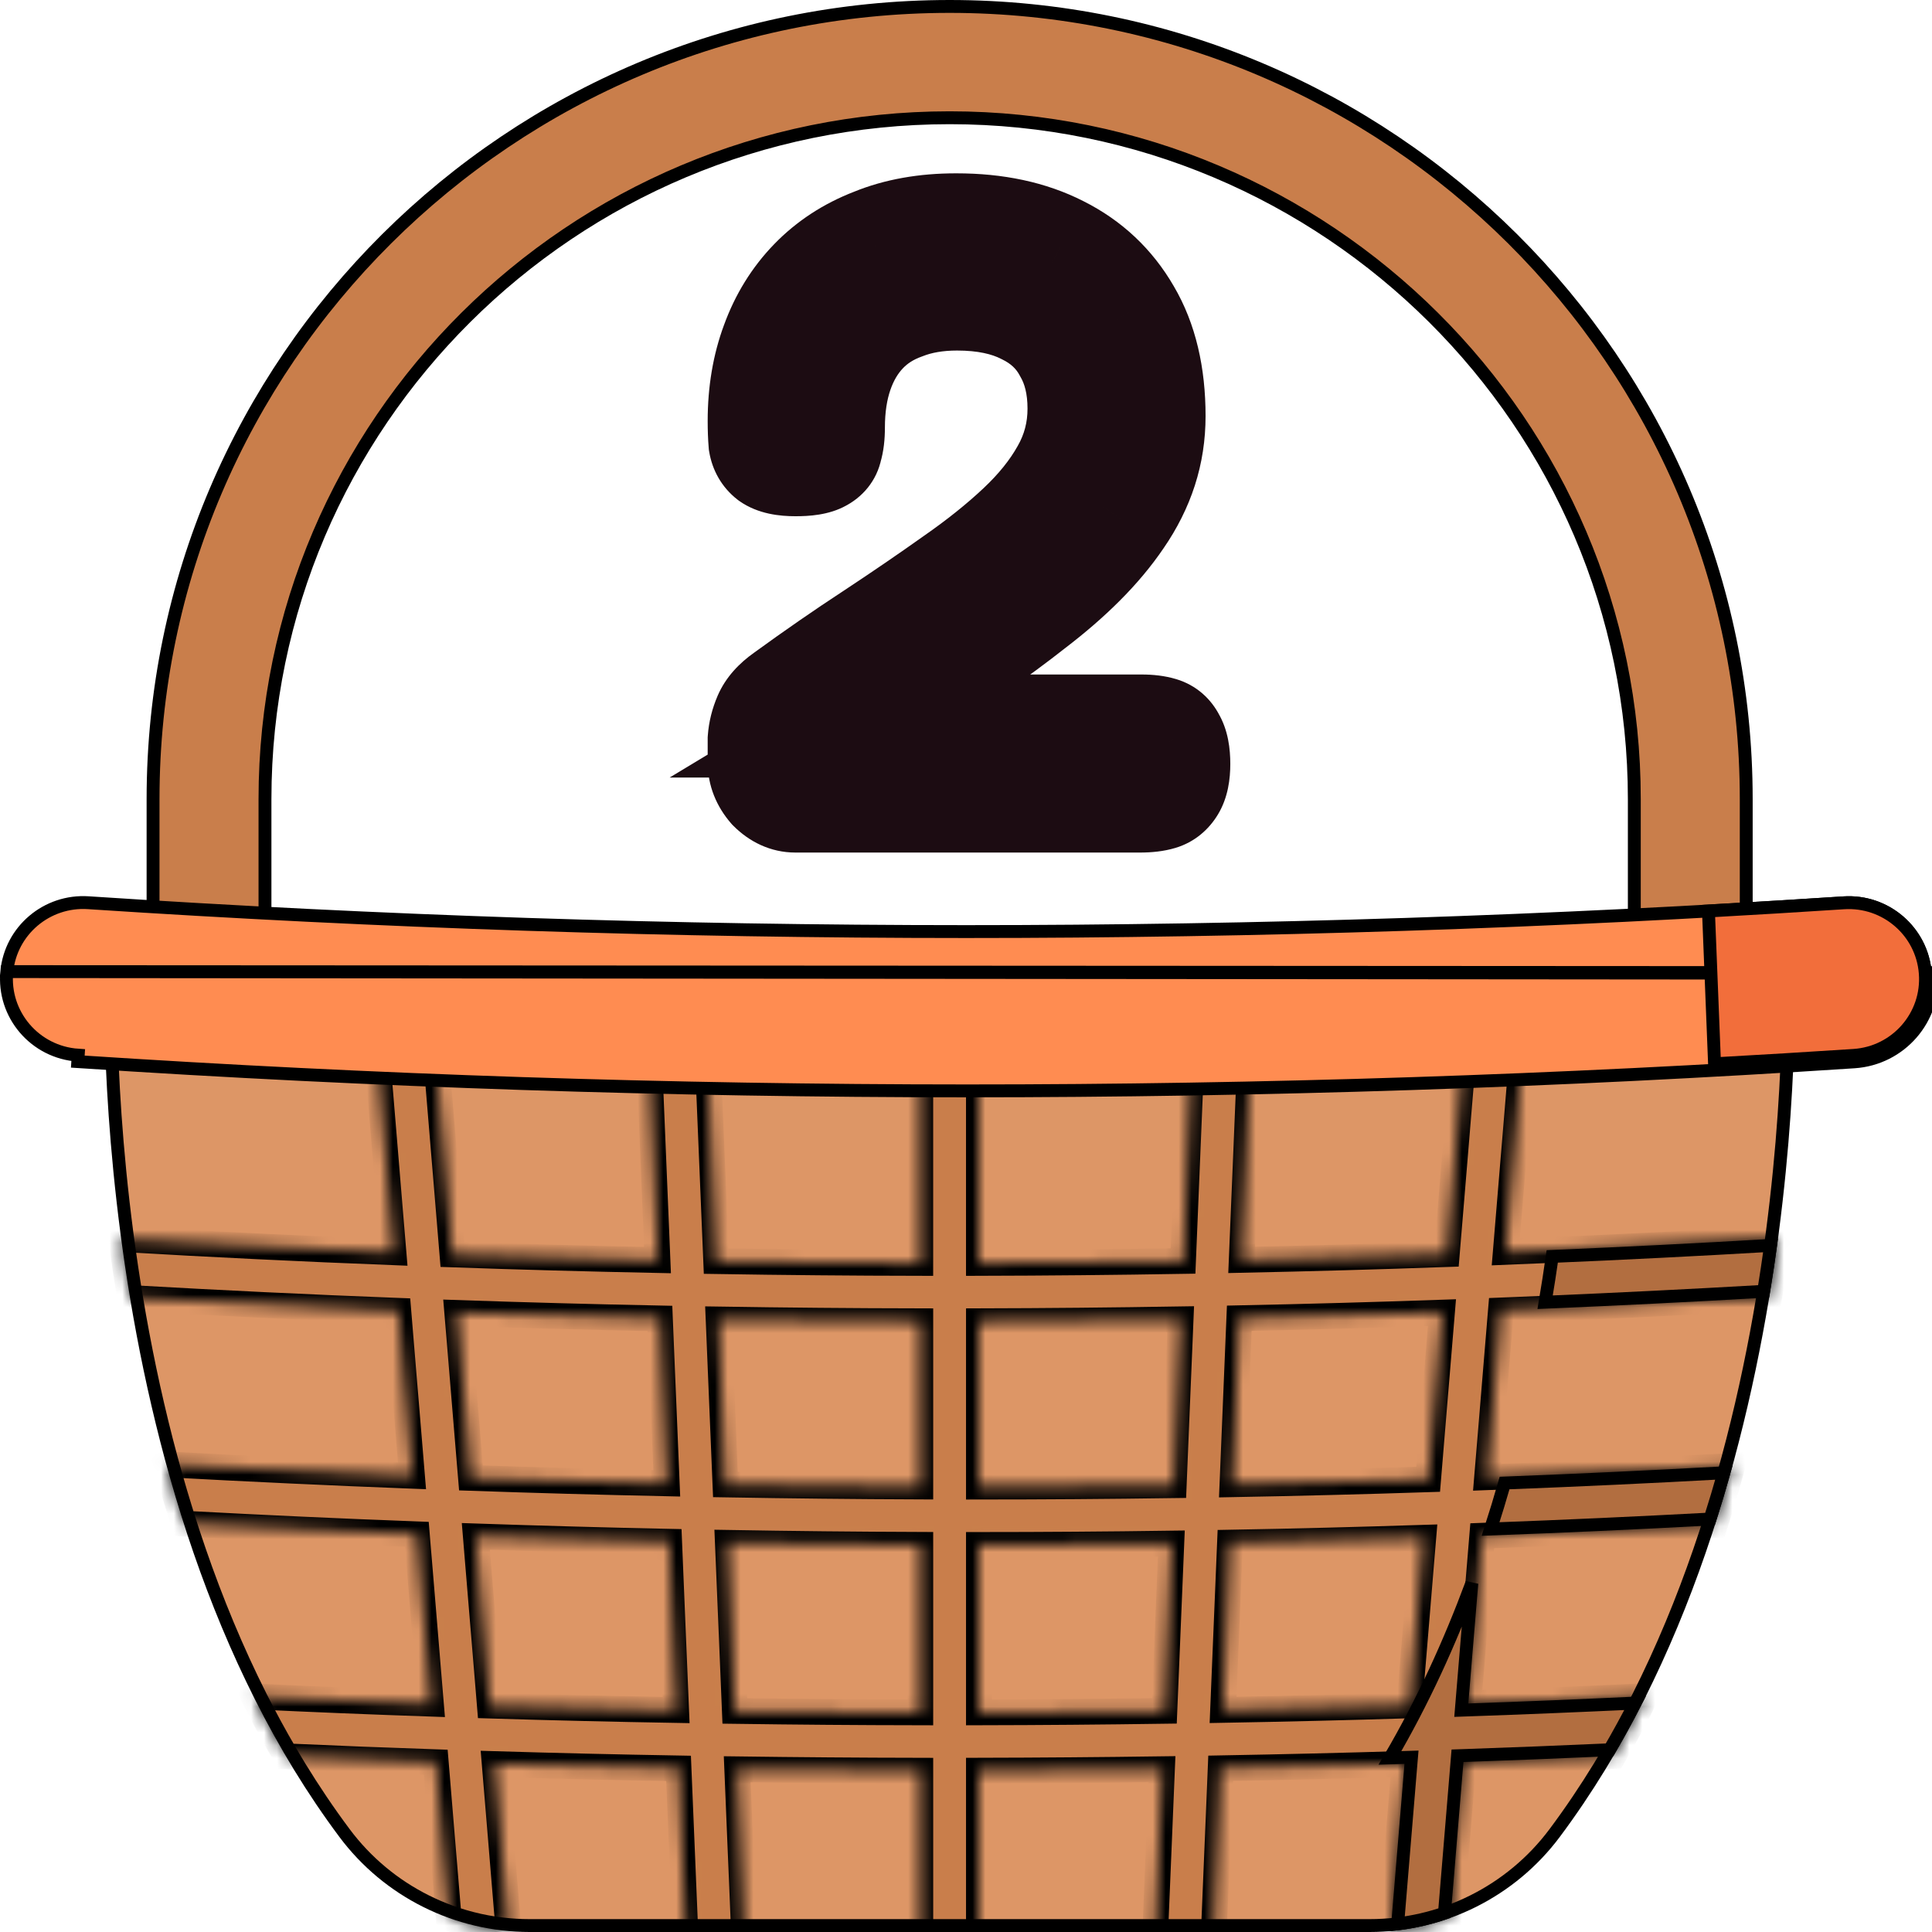 <svg width="150" height="150" viewBox="0 0 150 150" fill="none" xmlns="http://www.w3.org/2000/svg">
<path d="M126.888 72.117V62.041C126.888 32.869 103.04 9.142 73.731 9.142C44.422 9.142 20.573 32.869 20.573 62.041V72.117H11.883V62.041C11.883 28.109 39.626 0.5 73.73 0.5C107.834 0.5 135.577 28.109 135.577 62.041V72.117H126.888Z" fill="#C97E4B" stroke="black"/>
<path d="M8.591 76.017C8.596 75.434 8.606 74.982 8.615 74.674H138.836C138.845 74.982 138.854 75.434 138.86 76.017C138.872 77.199 138.866 78.92 138.797 81.07C138.658 85.371 138.265 91.386 137.246 98.238C135.207 111.953 130.669 128.969 120.7 142.319C117.326 146.838 111.997 149.5 106.338 149.5H41.114C35.454 149.5 30.125 146.838 26.751 142.319C16.782 128.969 12.244 111.953 10.205 98.238C9.186 91.386 8.793 85.371 8.654 81.07C8.585 78.92 8.579 77.199 8.591 76.017Z" fill="#DD9666" stroke="black"/>
<mask id="path-3-inside-1_8249_435" fill="white">
<path d="M133.139 118.419C133.635 116.877 134.09 115.338 134.51 113.808L133.726 113.853C127.674 114.186 121.583 114.466 115.457 114.693L116.531 101.744C123.486 101.472 130.431 101.136 137.36 100.733C137.621 99.166 137.848 97.636 138.045 96.153L137.588 96.185C130.708 96.588 123.813 96.926 116.908 97.198L118.622 76.537C118.713 75.442 118.004 74.466 116.982 74.175H115.726C114.845 74.428 114.168 75.201 114.089 76.165L112.329 97.37C107.026 97.557 101.717 97.706 96.406 97.817L97.116 80.68C97.168 79.43 96.192 78.376 94.938 78.324C94.906 78.323 94.873 78.322 94.842 78.322C93.629 78.322 92.622 79.275 92.571 80.493L91.85 97.903C86.569 97.991 81.284 98.041 76.001 98.054V80.586C76.001 79.336 74.982 78.322 73.726 78.322C72.47 78.322 71.451 79.336 71.451 80.586V98.055C66.168 98.046 60.884 97.999 55.604 97.914L54.95 82.151C54.9 80.935 53.892 79.981 52.679 79.981C52.648 79.981 52.616 79.983 52.584 79.984C51.329 80.035 50.354 81.089 50.405 82.338L51.047 97.832C45.736 97.724 40.429 97.579 35.126 97.395L33.716 80.399C33.612 79.154 32.511 78.227 31.262 78.33C30.009 78.433 29.079 79.526 29.182 80.772L30.547 97.227C23.49 96.952 16.443 96.61 9.414 96.2C9.612 97.682 9.84 99.211 10.1 100.774C17.027 101.173 23.97 101.504 30.925 101.771L31.987 114.579C25.644 114.336 19.284 114.039 12.911 113.69C13.329 115.219 13.783 116.757 14.275 118.297C20.318 118.62 26.349 118.896 32.363 119.124L33.455 132.274C28.816 132.115 24.219 131.927 19.681 131.711C20.467 133.285 21.307 134.836 22.204 136.36C26.044 136.532 29.923 136.685 33.832 136.817L34.835 148.901C36.322 149.439 37.884 149.787 39.484 149.929L38.409 136.963C43.134 137.104 47.897 137.216 52.682 137.299L53.209 150H57.762L57.239 137.369C61.965 137.432 66.707 137.469 71.453 137.477V150H76.002V137.475C80.747 137.465 85.49 137.427 90.216 137.362L89.691 150H94.244L94.771 137.29C99.558 137.204 104.321 137.091 109.046 136.948L107.969 149.928C109.57 149.786 111.132 149.438 112.62 148.9L113.623 136.8C117.536 136.666 121.42 136.512 125.264 136.337C126.16 134.814 126.999 133.261 127.785 131.687C123.244 131.906 118.644 132.096 114 132.258L115.08 119.236C121.136 119.015 127.157 118.743 133.139 118.419ZM35.503 101.937C40.743 102.116 45.987 102.257 51.236 102.363L51.766 115.168C46.712 115.061 41.644 114.92 36.566 114.745L35.503 101.937ZM38.032 132.422L36.943 119.287C41.957 119.458 46.962 119.595 51.953 119.699L52.495 132.766C47.645 132.682 42.819 132.566 38.032 132.422ZM71.453 132.949C66.644 132.941 61.838 132.904 57.052 132.838L56.51 119.786C61.505 119.871 66.487 119.923 71.453 119.941V132.949ZM71.453 115.414C66.424 115.395 61.38 115.341 56.322 115.255L55.791 102.444C61.01 102.526 66.23 102.572 71.453 102.581V115.414ZM90.403 132.831C85.615 132.899 80.811 132.938 76.002 132.948V119.949C80.998 119.947 85.979 119.911 90.941 119.842L90.403 132.831ZM91.129 115.313C86.105 115.384 81.062 115.42 76.002 115.422V102.58C81.222 102.568 86.444 102.518 91.662 102.433L91.129 115.313ZM109.423 132.407C104.636 132.555 99.809 132.671 94.959 132.758L95.497 119.769C100.519 119.679 105.522 119.553 110.503 119.393L109.423 132.407ZM110.88 114.852C105.837 115.016 100.771 115.146 95.685 115.238L96.219 102.348C101.468 102.239 106.712 102.095 111.953 101.912L110.88 114.852Z"/>
</mask>
<path d="M133.139 118.419C133.635 116.877 134.09 115.338 134.51 113.808L133.726 113.853C127.674 114.186 121.583 114.466 115.457 114.693L116.531 101.744C123.486 101.472 130.431 101.136 137.36 100.733C137.621 99.166 137.848 97.636 138.045 96.153L137.588 96.185C130.708 96.588 123.813 96.926 116.908 97.198L118.622 76.537C118.713 75.442 118.004 74.466 116.982 74.175H115.726C114.845 74.428 114.168 75.201 114.089 76.165L112.329 97.37C107.026 97.557 101.717 97.706 96.406 97.817L97.116 80.68C97.168 79.43 96.192 78.376 94.938 78.324C94.906 78.323 94.873 78.322 94.842 78.322C93.629 78.322 92.622 79.275 92.571 80.493L91.85 97.903C86.569 97.991 81.284 98.041 76.001 98.054V80.586C76.001 79.336 74.982 78.322 73.726 78.322C72.47 78.322 71.451 79.336 71.451 80.586V98.055C66.168 98.046 60.884 97.999 55.604 97.914L54.95 82.151C54.9 80.935 53.892 79.981 52.679 79.981C52.648 79.981 52.616 79.983 52.584 79.984C51.329 80.035 50.354 81.089 50.405 82.338L51.047 97.832C45.736 97.724 40.429 97.579 35.126 97.395L33.716 80.399C33.612 79.154 32.511 78.227 31.262 78.33C30.009 78.433 29.079 79.526 29.182 80.772L30.547 97.227C23.49 96.952 16.443 96.61 9.414 96.2C9.612 97.682 9.84 99.211 10.1 100.774C17.027 101.173 23.97 101.504 30.925 101.771L31.987 114.579C25.644 114.336 19.284 114.039 12.911 113.69C13.329 115.219 13.783 116.757 14.275 118.297C20.318 118.62 26.349 118.896 32.363 119.124L33.455 132.274C28.816 132.115 24.219 131.927 19.681 131.711C20.467 133.285 21.307 134.836 22.204 136.36C26.044 136.532 29.923 136.685 33.832 136.817L34.835 148.901C36.322 149.439 37.884 149.787 39.484 149.929L38.409 136.963C43.134 137.104 47.897 137.216 52.682 137.299L53.209 150H57.762L57.239 137.369C61.965 137.432 66.707 137.469 71.453 137.477V150H76.002V137.475C80.747 137.465 85.49 137.427 90.216 137.362L89.691 150H94.244L94.771 137.29C99.558 137.204 104.321 137.091 109.046 136.948L107.969 149.928C109.57 149.786 111.132 149.438 112.62 148.9L113.623 136.8C117.536 136.666 121.42 136.512 125.264 136.337C126.16 134.814 126.999 133.261 127.785 131.687C123.244 131.906 118.644 132.096 114 132.258L115.08 119.236C121.136 119.015 127.157 118.743 133.139 118.419ZM35.503 101.937C40.743 102.116 45.987 102.257 51.236 102.363L51.766 115.168C46.712 115.061 41.644 114.92 36.566 114.745L35.503 101.937ZM38.032 132.422L36.943 119.287C41.957 119.458 46.962 119.595 51.953 119.699L52.495 132.766C47.645 132.682 42.819 132.566 38.032 132.422ZM71.453 132.949C66.644 132.941 61.838 132.904 57.052 132.838L56.51 119.786C61.505 119.871 66.487 119.923 71.453 119.941V132.949ZM71.453 115.414C66.424 115.395 61.38 115.341 56.322 115.255L55.791 102.444C61.01 102.526 66.23 102.572 71.453 102.581V115.414ZM90.403 132.831C85.615 132.899 80.811 132.938 76.002 132.948V119.949C80.998 119.947 85.979 119.911 90.941 119.842L90.403 132.831ZM91.129 115.313C86.105 115.384 81.062 115.42 76.002 115.422V102.58C81.222 102.568 86.444 102.518 91.662 102.433L91.129 115.313ZM109.423 132.407C104.636 132.555 99.809 132.671 94.959 132.758L95.497 119.769C100.519 119.679 105.522 119.553 110.503 119.393L109.423 132.407ZM110.88 114.852C105.837 115.016 100.771 115.146 95.685 115.238L96.219 102.348C101.468 102.239 106.712 102.095 111.953 101.912L110.88 114.852Z" fill="#C97E4B" stroke="black" stroke-width="2" mask="url(#path-3-inside-1_8249_435)"/>
<path d="M133.752 114.352L133.763 114.351L133.774 114.35L133.842 114.344C133.506 115.539 133.148 116.738 132.766 117.938C127.12 118.242 121.441 118.5 115.729 118.712C116.114 117.52 116.475 116.328 116.815 115.142C122.492 114.924 128.139 114.66 133.752 114.352ZM114.016 132.758C118.37 132.607 122.686 132.429 126.95 132.228C126.322 133.451 125.662 134.659 124.968 135.851C121.215 136.02 117.424 136.17 113.604 136.301L113.16 136.316L113.123 136.759L112.147 148.537C110.975 148.936 109.759 149.217 108.516 149.368L109.542 136.989L109.589 136.431L109.029 136.448C108.658 136.46 108.288 136.471 107.917 136.482C110.466 132.131 112.556 127.547 114.271 122.923L113.5 132.217L113.454 132.778L114.016 132.758Z" fill="#B26E40" stroke="black"/>
<path d="M119.964 101.104C120.167 99.896 120.351 98.71 120.517 97.549C126.175 97.308 131.826 97.023 137.467 96.693C137.307 97.856 137.129 99.045 136.931 100.257C131.285 100.582 125.628 100.864 119.964 101.104Z" fill="#B26E40" stroke="black"/>
<path d="M0.528 75.436L0.528 75.436C0.207 78.764 2.714 81.703 6.073 81.924C6.073 81.924 6.073 81.924 6.073 81.924L6.04 82.423C52.105 85.451 98.08 85.45 143.958 82.441C147.553 82.205 150.262 79.091 149.98 75.518L0.528 75.436ZM0.528 75.436C0.835 72.249 3.635 69.876 6.852 70.087C52.253 73.072 97.745 73.074 143.147 70.095C146.405 69.882 149.225 72.314 149.48 75.546L149.48 75.546L149.481 75.557L149.481 75.558C149.482 75.559 149.482 75.561 149.482 75.563L0.528 75.436ZM0.03 75.388L0.03 75.388L0.03 75.388Z" fill="#FF8C51" stroke="black"/>
<path d="M149.477 75.546L149.477 75.555L149.478 75.562L149.478 75.565C149.733 78.855 147.238 81.725 143.922 81.941L143.922 81.941C140.32 82.177 136.719 82.393 133.116 82.593L132.644 70.729C136.144 70.534 139.644 70.324 143.143 70.095L143.143 70.095C146.402 69.881 149.221 72.314 149.477 75.546Z" fill="#F26E3B" stroke="black"/>
<mask id="path-8-outside-2_8249_435" maskUnits="userSpaceOnUse" x="51" y="13" width="45" height="54" fill="black">
<rect fill="white" x="51" y="13" width="45" height="54"/>
<path d="M61.76 62.192C61.035 62.192 60.373 61.893 59.776 61.296C59.221 60.656 58.944 59.952 58.944 59.184C58.944 58.587 58.944 57.989 58.944 57.392C58.987 56.795 59.136 56.197 59.392 55.6C59.648 55.003 60.139 54.448 60.864 53.936C63.211 52.229 65.493 50.651 67.712 49.2C69.973 47.707 72.064 46.277 73.984 44.912C75.947 43.547 77.653 42.181 79.104 40.816C80.555 39.451 81.685 38.043 82.496 36.592C83.349 35.099 83.776 33.477 83.776 31.728C83.776 29.979 83.413 28.485 82.688 27.248C82.005 25.968 80.96 24.987 79.552 24.304C78.144 23.579 76.395 23.216 74.304 23.216C72.768 23.216 71.403 23.451 70.208 23.92C69.013 24.347 68.011 24.987 67.2 25.84C66.389 26.693 65.771 27.739 65.344 28.976C64.917 30.213 64.704 31.621 64.704 33.2C64.704 33.84 64.64 34.373 64.512 34.8C64.427 35.227 64.171 35.547 63.744 35.76C63.36 35.973 62.699 36.08 61.76 36.08C60.821 36.08 60.139 35.931 59.712 35.632C59.328 35.333 59.093 34.928 59.008 34.416C58.965 33.904 58.944 33.328 58.944 32.688C58.944 30.469 59.285 28.443 59.968 26.608C60.651 24.731 61.653 23.109 62.976 21.744C64.299 20.379 65.899 19.333 67.776 18.608C69.653 17.84 71.808 17.456 74.24 17.456C77.355 17.456 80.043 18.032 82.304 19.184C84.608 20.336 86.4 22.021 87.68 24.24C88.96 26.416 89.6 29.104 89.6 32.304C89.6 33.755 89.387 35.141 88.96 36.464C88.533 37.787 87.893 39.067 87.04 40.304C86.229 41.499 85.248 42.672 84.096 43.824C82.987 44.933 81.707 46.043 80.256 47.152C78.848 48.261 77.312 49.392 75.648 50.544C73.984 51.653 72.235 52.784 70.4 53.936L66.368 56.368H88.64C89.237 56.368 89.749 56.432 90.176 56.56C90.603 56.688 90.923 56.965 91.136 57.392C91.392 57.819 91.52 58.459 91.52 59.312C91.52 60.123 91.392 60.741 91.136 61.168C90.88 61.595 90.539 61.872 90.112 62C89.685 62.128 89.152 62.192 88.512 62.192H61.76Z"/>
</mask>
<path d="M61.76 62.192C61.035 62.192 60.373 61.893 59.776 61.296C59.221 60.656 58.944 59.952 58.944 59.184C58.944 58.587 58.944 57.989 58.944 57.392C58.987 56.795 59.136 56.197 59.392 55.6C59.648 55.003 60.139 54.448 60.864 53.936C63.211 52.229 65.493 50.651 67.712 49.2C69.973 47.707 72.064 46.277 73.984 44.912C75.947 43.547 77.653 42.181 79.104 40.816C80.555 39.451 81.685 38.043 82.496 36.592C83.349 35.099 83.776 33.477 83.776 31.728C83.776 29.979 83.413 28.485 82.688 27.248C82.005 25.968 80.96 24.987 79.552 24.304C78.144 23.579 76.395 23.216 74.304 23.216C72.768 23.216 71.403 23.451 70.208 23.92C69.013 24.347 68.011 24.987 67.2 25.84C66.389 26.693 65.771 27.739 65.344 28.976C64.917 30.213 64.704 31.621 64.704 33.2C64.704 33.84 64.64 34.373 64.512 34.8C64.427 35.227 64.171 35.547 63.744 35.76C63.36 35.973 62.699 36.08 61.76 36.08C60.821 36.08 60.139 35.931 59.712 35.632C59.328 35.333 59.093 34.928 59.008 34.416C58.965 33.904 58.944 33.328 58.944 32.688C58.944 30.469 59.285 28.443 59.968 26.608C60.651 24.731 61.653 23.109 62.976 21.744C64.299 20.379 65.899 19.333 67.776 18.608C69.653 17.84 71.808 17.456 74.24 17.456C77.355 17.456 80.043 18.032 82.304 19.184C84.608 20.336 86.4 22.021 87.68 24.24C88.96 26.416 89.6 29.104 89.6 32.304C89.6 33.755 89.387 35.141 88.96 36.464C88.533 37.787 87.893 39.067 87.04 40.304C86.229 41.499 85.248 42.672 84.096 43.824C82.987 44.933 81.707 46.043 80.256 47.152C78.848 48.261 77.312 49.392 75.648 50.544C73.984 51.653 72.235 52.784 70.4 53.936L66.368 56.368H88.64C89.237 56.368 89.749 56.432 90.176 56.56C90.603 56.688 90.923 56.965 91.136 57.392C91.392 57.819 91.52 58.459 91.52 59.312C91.52 60.123 91.392 60.741 91.136 61.168C90.88 61.595 90.539 61.872 90.112 62C89.685 62.128 89.152 62.192 88.512 62.192H61.76Z" fill="#FFD400"/>
<path d="M59.776 61.296L56.753 63.916L56.847 64.023L56.948 64.124L59.776 61.296ZM58.944 57.392L54.954 57.107L54.944 57.249V57.392H58.944ZM59.392 55.6L63.069 57.176H63.069L59.392 55.6ZM60.864 53.936L63.171 57.204L63.194 57.188L63.217 57.171L60.864 53.936ZM67.712 49.2L69.901 52.548L69.909 52.543L69.916 52.538L67.712 49.2ZM73.984 44.912L71.7 41.628L71.683 41.64L71.666 41.652L73.984 44.912ZM79.104 40.816L76.362 37.903L79.104 40.816ZM82.496 36.592L79.023 34.607L79.013 34.624L79.004 34.641L82.496 36.592ZM82.688 27.248L79.159 29.13L79.197 29.201L79.237 29.271L82.688 27.248ZM79.552 24.304L77.72 27.86L77.763 27.882L77.807 27.903L79.552 24.304ZM70.208 23.92L71.553 27.687L71.612 27.666L71.671 27.643L70.208 23.92ZM67.2 25.84L70.1 28.595L70.1 28.595L67.2 25.84ZM65.344 28.976L69.126 30.28L65.344 28.976ZM64.512 34.8L60.681 33.651L60.627 33.831L60.59 34.016L64.512 34.8ZM63.744 35.76L61.955 32.182L61.877 32.221L61.801 32.263L63.744 35.76ZM59.712 35.632L57.256 38.789L57.336 38.851L57.418 38.909L59.712 35.632ZM59.008 34.416L55.022 34.748L55.035 34.912L55.062 35.074L59.008 34.416ZM59.968 26.608L63.717 28.003L63.722 27.989L63.727 27.975L59.968 26.608ZM62.976 21.744L65.849 24.527H65.849L62.976 21.744ZM67.776 18.608L69.218 22.339L69.254 22.325L69.29 22.31L67.776 18.608ZM82.304 19.184L80.488 22.748L80.502 22.755L80.515 22.762L82.304 19.184ZM87.68 24.24L84.215 26.239L84.224 26.253L84.232 26.268L87.68 24.24ZM88.96 36.464L92.767 37.692L92.767 37.692L88.96 36.464ZM87.04 40.304L83.747 38.033L83.739 38.045L83.73 38.058L87.04 40.304ZM80.256 47.152L77.826 43.975L77.803 43.992L77.781 44.01L80.256 47.152ZM75.648 50.544L77.867 53.872L77.896 53.853L77.925 53.833L75.648 50.544ZM70.4 53.936L72.466 57.361L72.497 57.343L72.527 57.324L70.4 53.936ZM66.368 56.368L64.302 52.943L51.992 60.368H66.368V56.368ZM90.176 56.56L89.027 60.391H89.027L90.176 56.56ZM91.136 57.392L87.558 59.181L87.627 59.318L87.706 59.45L91.136 57.392ZM91.136 61.168L94.566 63.226L91.136 61.168ZM90.112 62L91.261 65.831H91.261L90.112 62ZM61.76 58.192C61.965 58.192 62.18 58.238 62.366 58.322C62.542 58.402 62.617 58.48 62.604 58.468L56.948 64.124C58.162 65.338 59.799 66.192 61.76 66.192V58.192ZM62.799 58.676C62.783 58.658 62.828 58.706 62.874 58.822C62.922 58.944 62.944 59.074 62.944 59.184H54.944C54.944 61.016 55.638 62.629 56.753 63.916L62.799 58.676ZM62.944 59.184C62.944 59.183 62.944 59.182 62.944 59.181C62.944 59.179 62.944 59.178 62.944 59.177C62.944 59.176 62.944 59.175 62.944 59.173C62.944 59.172 62.944 59.171 62.944 59.17C62.944 59.169 62.944 59.168 62.944 59.166C62.944 59.165 62.944 59.164 62.944 59.163C62.944 59.162 62.944 59.161 62.944 59.16C62.944 59.158 62.944 59.157 62.944 59.156C62.944 59.155 62.944 59.154 62.944 59.153C62.944 59.151 62.944 59.15 62.944 59.149C62.944 59.148 62.944 59.147 62.944 59.145C62.944 59.144 62.944 59.143 62.944 59.142C62.944 59.141 62.944 59.14 62.944 59.139C62.944 59.137 62.944 59.136 62.944 59.135C62.944 59.134 62.944 59.133 62.944 59.132C62.944 59.13 62.944 59.129 62.944 59.128C62.944 59.127 62.944 59.126 62.944 59.124C62.944 59.123 62.944 59.122 62.944 59.121C62.944 59.12 62.944 59.119 62.944 59.117C62.944 59.116 62.944 59.115 62.944 59.114C62.944 59.113 62.944 59.112 62.944 59.111C62.944 59.109 62.944 59.108 62.944 59.107C62.944 59.106 62.944 59.105 62.944 59.103C62.944 59.102 62.944 59.101 62.944 59.1C62.944 59.099 62.944 59.098 62.944 59.096C62.944 59.095 62.944 59.094 62.944 59.093C62.944 59.092 62.944 59.091 62.944 59.09C62.944 59.088 62.944 59.087 62.944 59.086C62.944 59.085 62.944 59.084 62.944 59.083C62.944 59.081 62.944 59.08 62.944 59.079C62.944 59.078 62.944 59.077 62.944 59.075C62.944 59.074 62.944 59.073 62.944 59.072C62.944 59.071 62.944 59.07 62.944 59.069C62.944 59.067 62.944 59.066 62.944 59.065C62.944 59.064 62.944 59.063 62.944 59.062C62.944 59.06 62.944 59.059 62.944 59.058C62.944 59.057 62.944 59.056 62.944 59.054C62.944 59.053 62.944 59.052 62.944 59.051C62.944 59.05 62.944 59.049 62.944 59.047C62.944 59.046 62.944 59.045 62.944 59.044C62.944 59.043 62.944 59.042 62.944 59.041C62.944 59.039 62.944 59.038 62.944 59.037C62.944 59.036 62.944 59.035 62.944 59.033C62.944 59.032 62.944 59.031 62.944 59.03C62.944 59.029 62.944 59.028 62.944 59.026C62.944 59.025 62.944 59.024 62.944 59.023C62.944 59.022 62.944 59.021 62.944 59.02C62.944 59.018 62.944 59.017 62.944 59.016C62.944 59.015 62.944 59.014 62.944 59.013C62.944 59.011 62.944 59.01 62.944 59.009C62.944 59.008 62.944 59.007 62.944 59.005C62.944 59.004 62.944 59.003 62.944 59.002C62.944 59.001 62.944 59 62.944 58.998C62.944 58.997 62.944 58.996 62.944 58.995C62.944 58.994 62.944 58.993 62.944 58.992C62.944 58.99 62.944 58.989 62.944 58.988C62.944 58.987 62.944 58.986 62.944 58.984C62.944 58.983 62.944 58.982 62.944 58.981C62.944 58.98 62.944 58.979 62.944 58.977C62.944 58.976 62.944 58.975 62.944 58.974C62.944 58.973 62.944 58.972 62.944 58.971C62.944 58.969 62.944 58.968 62.944 58.967C62.944 58.966 62.944 58.965 62.944 58.964C62.944 58.962 62.944 58.961 62.944 58.96C62.944 58.959 62.944 58.958 62.944 58.956C62.944 58.955 62.944 58.954 62.944 58.953C62.944 58.952 62.944 58.951 62.944 58.95C62.944 58.948 62.944 58.947 62.944 58.946C62.944 58.945 62.944 58.944 62.944 58.943C62.944 58.941 62.944 58.94 62.944 58.939C62.944 58.938 62.944 58.937 62.944 58.935C62.944 58.934 62.944 58.933 62.944 58.932C62.944 58.931 62.944 58.93 62.944 58.928C62.944 58.927 62.944 58.926 62.944 58.925C62.944 58.924 62.944 58.923 62.944 58.922C62.944 58.92 62.944 58.919 62.944 58.918C62.944 58.917 62.944 58.916 62.944 58.914C62.944 58.913 62.944 58.912 62.944 58.911C62.944 58.91 62.944 58.909 62.944 58.907C62.944 58.906 62.944 58.905 62.944 58.904C62.944 58.903 62.944 58.902 62.944 58.901C62.944 58.899 62.944 58.898 62.944 58.897C62.944 58.896 62.944 58.895 62.944 58.894C62.944 58.892 62.944 58.891 62.944 58.89C62.944 58.889 62.944 58.888 62.944 58.886C62.944 58.885 62.944 58.884 62.944 58.883C62.944 58.882 62.944 58.881 62.944 58.88C62.944 58.878 62.944 58.877 62.944 58.876C62.944 58.875 62.944 58.874 62.944 58.873C62.944 58.871 62.944 58.87 62.944 58.869C62.944 58.868 62.944 58.867 62.944 58.865C62.944 58.864 62.944 58.863 62.944 58.862C62.944 58.861 62.944 58.86 62.944 58.858C62.944 58.857 62.944 58.856 62.944 58.855C62.944 58.854 62.944 58.853 62.944 58.852C62.944 58.85 62.944 58.849 62.944 58.848C62.944 58.847 62.944 58.846 62.944 58.844C62.944 58.843 62.944 58.842 62.944 58.841C62.944 58.84 62.944 58.839 62.944 58.837C62.944 58.836 62.944 58.835 62.944 58.834C62.944 58.833 62.944 58.832 62.944 58.831C62.944 58.829 62.944 58.828 62.944 58.827C62.944 58.826 62.944 58.825 62.944 58.824C62.944 58.822 62.944 58.821 62.944 58.82C62.944 58.819 62.944 58.818 62.944 58.816C62.944 58.815 62.944 58.814 62.944 58.813C62.944 58.812 62.944 58.811 62.944 58.809C62.944 58.808 62.944 58.807 62.944 58.806C62.944 58.805 62.944 58.804 62.944 58.803C62.944 58.801 62.944 58.8 62.944 58.799C62.944 58.798 62.944 58.797 62.944 58.795C62.944 58.794 62.944 58.793 62.944 58.792C62.944 58.791 62.944 58.79 62.944 58.788C62.944 58.787 62.944 58.786 62.944 58.785C62.944 58.784 62.944 58.783 62.944 58.782C62.944 58.78 62.944 58.779 62.944 58.778C62.944 58.777 62.944 58.776 62.944 58.775C62.944 58.773 62.944 58.772 62.944 58.771C62.944 58.77 62.944 58.769 62.944 58.767C62.944 58.766 62.944 58.765 62.944 58.764C62.944 58.763 62.944 58.762 62.944 58.761C62.944 58.759 62.944 58.758 62.944 58.757C62.944 58.756 62.944 58.755 62.944 58.754C62.944 58.752 62.944 58.751 62.944 58.75C62.944 58.749 62.944 58.748 62.944 58.746C62.944 58.745 62.944 58.744 62.944 58.743C62.944 58.742 62.944 58.741 62.944 58.739C62.944 58.738 62.944 58.737 62.944 58.736C62.944 58.735 62.944 58.734 62.944 58.733C62.944 58.731 62.944 58.73 62.944 58.729C62.944 58.728 62.944 58.727 62.944 58.725C62.944 58.724 62.944 58.723 62.944 58.722C62.944 58.721 62.944 58.72 62.944 58.718C62.944 58.717 62.944 58.716 62.944 58.715C62.944 58.714 62.944 58.713 62.944 58.712C62.944 58.71 62.944 58.709 62.944 58.708C62.944 58.707 62.944 58.706 62.944 58.705C62.944 58.703 62.944 58.702 62.944 58.701C62.944 58.7 62.944 58.699 62.944 58.697C62.944 58.696 62.944 58.695 62.944 58.694C62.944 58.693 62.944 58.692 62.944 58.691C62.944 58.689 62.944 58.688 62.944 58.687C62.944 58.686 62.944 58.685 62.944 58.684C62.944 58.682 62.944 58.681 62.944 58.68C62.944 58.679 62.944 58.678 62.944 58.676C62.944 58.675 62.944 58.674 62.944 58.673C62.944 58.672 62.944 58.671 62.944 58.669C62.944 58.668 62.944 58.667 62.944 58.666C62.944 58.665 62.944 58.664 62.944 58.663C62.944 58.661 62.944 58.66 62.944 58.659C62.944 58.658 62.944 58.657 62.944 58.656C62.944 58.654 62.944 58.653 62.944 58.652C62.944 58.651 62.944 58.65 62.944 58.648C62.944 58.647 62.944 58.646 62.944 58.645C62.944 58.644 62.944 58.643 62.944 58.642C62.944 58.64 62.944 58.639 62.944 58.638C62.944 58.637 62.944 58.636 62.944 58.635C62.944 58.633 62.944 58.632 62.944 58.631C62.944 58.63 62.944 58.629 62.944 58.627C62.944 58.626 62.944 58.625 62.944 58.624C62.944 58.623 62.944 58.622 62.944 58.62C62.944 58.619 62.944 58.618 62.944 58.617C62.944 58.616 62.944 58.615 62.944 58.614C62.944 58.612 62.944 58.611 62.944 58.61C62.944 58.609 62.944 58.608 62.944 58.606C62.944 58.605 62.944 58.604 62.944 58.603C62.944 58.602 62.944 58.601 62.944 58.599C62.944 58.598 62.944 58.597 62.944 58.596C62.944 58.595 62.944 58.594 62.944 58.593C62.944 58.591 62.944 58.59 62.944 58.589C62.944 58.588 62.944 58.587 62.944 58.586C62.944 58.584 62.944 58.583 62.944 58.582C62.944 58.581 62.944 58.58 62.944 58.578C62.944 58.577 62.944 58.576 62.944 58.575C62.944 58.574 62.944 58.573 62.944 58.572C62.944 58.57 62.944 58.569 62.944 58.568C62.944 58.567 62.944 58.566 62.944 58.565C62.944 58.563 62.944 58.562 62.944 58.561C62.944 58.56 62.944 58.559 62.944 58.557C62.944 58.556 62.944 58.555 62.944 58.554C62.944 58.553 62.944 58.552 62.944 58.55C62.944 58.549 62.944 58.548 62.944 58.547C62.944 58.546 62.944 58.545 62.944 58.544C62.944 58.542 62.944 58.541 62.944 58.54C62.944 58.539 62.944 58.538 62.944 58.536C62.944 58.535 62.944 58.534 62.944 58.533C62.944 58.532 62.944 58.531 62.944 58.529C62.944 58.528 62.944 58.527 62.944 58.526C62.944 58.525 62.944 58.524 62.944 58.523C62.944 58.521 62.944 58.52 62.944 58.519C62.944 58.518 62.944 58.517 62.944 58.516C62.944 58.514 62.944 58.513 62.944 58.512C62.944 58.511 62.944 58.51 62.944 58.508C62.944 58.507 62.944 58.506 62.944 58.505C62.944 58.504 62.944 58.503 62.944 58.502C62.944 58.5 62.944 58.499 62.944 58.498C62.944 58.497 62.944 58.496 62.944 58.495C62.944 58.493 62.944 58.492 62.944 58.491C62.944 58.49 62.944 58.489 62.944 58.487C62.944 58.486 62.944 58.485 62.944 58.484C62.944 58.483 62.944 58.482 62.944 58.48C62.944 58.479 62.944 58.478 62.944 58.477C62.944 58.476 62.944 58.475 62.944 58.474C62.944 58.472 62.944 58.471 62.944 58.47C62.944 58.469 62.944 58.468 62.944 58.467C62.944 58.465 62.944 58.464 62.944 58.463C62.944 58.462 62.944 58.461 62.944 58.459C62.944 58.458 62.944 58.457 62.944 58.456C62.944 58.455 62.944 58.454 62.944 58.453C62.944 58.451 62.944 58.45 62.944 58.449C62.944 58.448 62.944 58.447 62.944 58.446C62.944 58.444 62.944 58.443 62.944 58.442C62.944 58.441 62.944 58.44 62.944 58.438C62.944 58.437 62.944 58.436 62.944 58.435C62.944 58.434 62.944 58.433 62.944 58.431C62.944 58.43 62.944 58.429 62.944 58.428C62.944 58.427 62.944 58.426 62.944 58.425C62.944 58.423 62.944 58.422 62.944 58.421C62.944 58.42 62.944 58.419 62.944 58.417C62.944 58.416 62.944 58.415 62.944 58.414C62.944 58.413 62.944 58.412 62.944 58.41C62.944 58.409 62.944 58.408 62.944 58.407C62.944 58.406 62.944 58.405 62.944 58.404C62.944 58.402 62.944 58.401 62.944 58.4C62.944 58.399 62.944 58.398 62.944 58.397C62.944 58.395 62.944 58.394 62.944 58.393C62.944 58.392 62.944 58.391 62.944 58.389C62.944 58.388 62.944 58.387 62.944 58.386C62.944 58.385 62.944 58.384 62.944 58.383C62.944 58.381 62.944 58.38 62.944 58.379C62.944 58.378 62.944 58.377 62.944 58.376C62.944 58.374 62.944 58.373 62.944 58.372C62.944 58.371 62.944 58.37 62.944 58.368C62.944 58.367 62.944 58.366 62.944 58.365C62.944 58.364 62.944 58.363 62.944 58.361C62.944 58.36 62.944 58.359 62.944 58.358C62.944 58.357 62.944 58.356 62.944 58.355C62.944 58.353 62.944 58.352 62.944 58.351C62.944 58.35 62.944 58.349 62.944 58.347C62.944 58.346 62.944 58.345 62.944 58.344C62.944 58.343 62.944 58.342 62.944 58.34C62.944 58.339 62.944 58.338 62.944 58.337C62.944 58.336 62.944 58.335 62.944 58.334C62.944 58.332 62.944 58.331 62.944 58.33C62.944 58.329 62.944 58.328 62.944 58.327C62.944 58.325 62.944 58.324 62.944 58.323C62.944 58.322 62.944 58.321 62.944 58.319C62.944 58.318 62.944 58.317 62.944 58.316C62.944 58.315 62.944 58.314 62.944 58.312C62.944 58.311 62.944 58.31 62.944 58.309C62.944 58.308 62.944 58.307 62.944 58.306C62.944 58.304 62.944 58.303 62.944 58.302C62.944 58.301 62.944 58.3 62.944 58.298C62.944 58.297 62.944 58.296 62.944 58.295C62.944 58.294 62.944 58.293 62.944 58.291C62.944 58.29 62.944 58.289 62.944 58.288C62.944 58.287 62.944 58.286 62.944 58.285C62.944 58.283 62.944 58.282 62.944 58.281C62.944 58.28 62.944 58.279 62.944 58.278C62.944 58.276 62.944 58.275 62.944 58.274C62.944 58.273 62.944 58.272 62.944 58.27C62.944 58.269 62.944 58.268 62.944 58.267C62.944 58.266 62.944 58.265 62.944 58.264C62.944 58.262 62.944 58.261 62.944 58.26C62.944 58.259 62.944 58.258 62.944 58.257C62.944 58.255 62.944 58.254 62.944 58.253C62.944 58.252 62.944 58.251 62.944 58.249C62.944 58.248 62.944 58.247 62.944 58.246C62.944 58.245 62.944 58.244 62.944 58.242C62.944 58.241 62.944 58.24 62.944 58.239C62.944 58.238 62.944 58.237 62.944 58.236C62.944 58.234 62.944 58.233 62.944 58.232C62.944 58.231 62.944 58.23 62.944 58.228C62.944 58.227 62.944 58.226 62.944 58.225C62.944 58.224 62.944 58.223 62.944 58.221C62.944 58.22 62.944 58.219 62.944 58.218C62.944 58.217 62.944 58.216 62.944 58.215C62.944 58.213 62.944 58.212 62.944 58.211C62.944 58.21 62.944 58.209 62.944 58.208C62.944 58.206 62.944 58.205 62.944 58.204C62.944 58.203 62.944 58.202 62.944 58.2C62.944 58.199 62.944 58.198 62.944 58.197C62.944 58.196 62.944 58.195 62.944 58.194C62.944 58.192 62.944 58.191 62.944 58.19C62.944 58.189 62.944 58.188 62.944 58.187C62.944 58.185 62.944 58.184 62.944 58.183C62.944 58.182 62.944 58.181 62.944 58.179C62.944 58.178 62.944 58.177 62.944 58.176C62.944 58.175 62.944 58.174 62.944 58.172C62.944 58.171 62.944 58.17 62.944 58.169C62.944 58.168 62.944 58.167 62.944 58.166C62.944 58.164 62.944 58.163 62.944 58.162C62.944 58.161 62.944 58.16 62.944 58.158C62.944 58.157 62.944 58.156 62.944 58.155C62.944 58.154 62.944 58.153 62.944 58.151C62.944 58.15 62.944 58.149 62.944 58.148C62.944 58.147 62.944 58.146 62.944 58.145C62.944 58.143 62.944 58.142 62.944 58.141C62.944 58.14 62.944 58.139 62.944 58.138C62.944 58.136 62.944 58.135 62.944 58.134C62.944 58.133 62.944 58.132 62.944 58.13C62.944 58.129 62.944 58.128 62.944 58.127C62.944 58.126 62.944 58.125 62.944 58.123C62.944 58.122 62.944 58.121 62.944 58.12C62.944 58.119 62.944 58.118 62.944 58.117C62.944 58.115 62.944 58.114 62.944 58.113C62.944 58.112 62.944 58.111 62.944 58.109C62.944 58.108 62.944 58.107 62.944 58.106C62.944 58.105 62.944 58.104 62.944 58.102C62.944 58.101 62.944 58.1 62.944 58.099C62.944 58.098 62.944 58.097 62.944 58.096C62.944 58.094 62.944 58.093 62.944 58.092C62.944 58.091 62.944 58.09 62.944 58.089C62.944 58.087 62.944 58.086 62.944 58.085C62.944 58.084 62.944 58.083 62.944 58.081C62.944 58.08 62.944 58.079 62.944 58.078C62.944 58.077 62.944 58.076 62.944 58.075C62.944 58.073 62.944 58.072 62.944 58.071C62.944 58.07 62.944 58.069 62.944 58.068C62.944 58.066 62.944 58.065 62.944 58.064C62.944 58.063 62.944 58.062 62.944 58.06C62.944 58.059 62.944 58.058 62.944 58.057C62.944 58.056 62.944 58.055 62.944 58.053C62.944 58.052 62.944 58.051 62.944 58.05C62.944 58.049 62.944 58.048 62.944 58.047C62.944 58.045 62.944 58.044 62.944 58.043C62.944 58.042 62.944 58.041 62.944 58.039C62.944 58.038 62.944 58.037 62.944 58.036C62.944 58.035 62.944 58.034 62.944 58.032C62.944 58.031 62.944 58.03 62.944 58.029C62.944 58.028 62.944 58.027 62.944 58.026C62.944 58.024 62.944 58.023 62.944 58.022C62.944 58.021 62.944 58.02 62.944 58.019C62.944 58.017 62.944 58.016 62.944 58.015C62.944 58.014 62.944 58.013 62.944 58.011C62.944 58.01 62.944 58.009 62.944 58.008C62.944 58.007 62.944 58.006 62.944 58.005C62.944 58.003 62.944 58.002 62.944 58.001C62.944 58 62.944 57.999 62.944 57.998C62.944 57.996 62.944 57.995 62.944 57.994C62.944 57.993 62.944 57.992 62.944 57.99C62.944 57.989 62.944 57.988 62.944 57.987C62.944 57.986 62.944 57.985 62.944 57.983C62.944 57.982 62.944 57.981 62.944 57.98C62.944 57.979 62.944 57.978 62.944 57.977C62.944 57.975 62.944 57.974 62.944 57.973C62.944 57.972 62.944 57.971 62.944 57.969C62.944 57.968 62.944 57.967 62.944 57.966C62.944 57.965 62.944 57.964 62.944 57.962C62.944 57.961 62.944 57.96 62.944 57.959C62.944 57.958 62.944 57.957 62.944 57.956C62.944 57.954 62.944 57.953 62.944 57.952C62.944 57.951 62.944 57.95 62.944 57.949C62.944 57.947 62.944 57.946 62.944 57.945C62.944 57.944 62.944 57.943 62.944 57.941C62.944 57.94 62.944 57.939 62.944 57.938C62.944 57.937 62.944 57.936 62.944 57.934C62.944 57.933 62.944 57.932 62.944 57.931C62.944 57.93 62.944 57.929 62.944 57.928C62.944 57.926 62.944 57.925 62.944 57.924C62.944 57.923 62.944 57.922 62.944 57.92C62.944 57.919 62.944 57.918 62.944 57.917C62.944 57.916 62.944 57.915 62.944 57.913C62.944 57.912 62.944 57.911 62.944 57.91C62.944 57.909 62.944 57.908 62.944 57.907C62.944 57.905 62.944 57.904 62.944 57.903C62.944 57.902 62.944 57.901 62.944 57.9C62.944 57.898 62.944 57.897 62.944 57.896C62.944 57.895 62.944 57.894 62.944 57.892C62.944 57.891 62.944 57.89 62.944 57.889C62.944 57.888 62.944 57.887 62.944 57.886C62.944 57.884 62.944 57.883 62.944 57.882C62.944 57.881 62.944 57.88 62.944 57.879C62.944 57.877 62.944 57.876 62.944 57.875C62.944 57.874 62.944 57.873 62.944 57.871C62.944 57.87 62.944 57.869 62.944 57.868C62.944 57.867 62.944 57.866 62.944 57.864C62.944 57.863 62.944 57.862 62.944 57.861C62.944 57.86 62.944 57.859 62.944 57.858C62.944 57.856 62.944 57.855 62.944 57.854C62.944 57.853 62.944 57.852 62.944 57.85C62.944 57.849 62.944 57.848 62.944 57.847C62.944 57.846 62.944 57.845 62.944 57.843C62.944 57.842 62.944 57.841 62.944 57.84C62.944 57.839 62.944 57.838 62.944 57.837C62.944 57.835 62.944 57.834 62.944 57.833C62.944 57.832 62.944 57.831 62.944 57.83C62.944 57.828 62.944 57.827 62.944 57.826C62.944 57.825 62.944 57.824 62.944 57.822C62.944 57.821 62.944 57.82 62.944 57.819C62.944 57.818 62.944 57.817 62.944 57.816C62.944 57.814 62.944 57.813 62.944 57.812C62.944 57.811 62.944 57.81 62.944 57.809C62.944 57.807 62.944 57.806 62.944 57.805C62.944 57.804 62.944 57.803 62.944 57.801C62.944 57.8 62.944 57.799 62.944 57.798C62.944 57.797 62.944 57.796 62.944 57.794C62.944 57.793 62.944 57.792 62.944 57.791C62.944 57.79 62.944 57.789 62.944 57.788C62.944 57.786 62.944 57.785 62.944 57.784C62.944 57.783 62.944 57.782 62.944 57.781C62.944 57.779 62.944 57.778 62.944 57.777C62.944 57.776 62.944 57.775 62.944 57.773C62.944 57.772 62.944 57.771 62.944 57.77C62.944 57.769 62.944 57.768 62.944 57.767C62.944 57.765 62.944 57.764 62.944 57.763C62.944 57.762 62.944 57.761 62.944 57.76C62.944 57.758 62.944 57.757 62.944 57.756C62.944 57.755 62.944 57.754 62.944 57.752C62.944 57.751 62.944 57.75 62.944 57.749C62.944 57.748 62.944 57.747 62.944 57.745C62.944 57.744 62.944 57.743 62.944 57.742C62.944 57.741 62.944 57.74 62.944 57.739C62.944 57.737 62.944 57.736 62.944 57.735C62.944 57.734 62.944 57.733 62.944 57.731C62.944 57.73 62.944 57.729 62.944 57.728C62.944 57.727 62.944 57.726 62.944 57.724C62.944 57.723 62.944 57.722 62.944 57.721C62.944 57.72 62.944 57.719 62.944 57.718C62.944 57.716 62.944 57.715 62.944 57.714C62.944 57.713 62.944 57.712 62.944 57.711C62.944 57.709 62.944 57.708 62.944 57.707C62.944 57.706 62.944 57.705 62.944 57.703C62.944 57.702 62.944 57.701 62.944 57.7C62.944 57.699 62.944 57.698 62.944 57.697C62.944 57.695 62.944 57.694 62.944 57.693C62.944 57.692 62.944 57.691 62.944 57.69C62.944 57.688 62.944 57.687 62.944 57.686C62.944 57.685 62.944 57.684 62.944 57.682C62.944 57.681 62.944 57.68 62.944 57.679C62.944 57.678 62.944 57.677 62.944 57.675C62.944 57.674 62.944 57.673 62.944 57.672C62.944 57.671 62.944 57.67 62.944 57.669C62.944 57.667 62.944 57.666 62.944 57.665C62.944 57.664 62.944 57.663 62.944 57.661C62.944 57.66 62.944 57.659 62.944 57.658C62.944 57.657 62.944 57.656 62.944 57.654C62.944 57.653 62.944 57.652 62.944 57.651C62.944 57.65 62.944 57.649 62.944 57.648C62.944 57.646 62.944 57.645 62.944 57.644C62.944 57.643 62.944 57.642 62.944 57.641C62.944 57.639 62.944 57.638 62.944 57.637C62.944 57.636 62.944 57.635 62.944 57.633C62.944 57.632 62.944 57.631 62.944 57.63C62.944 57.629 62.944 57.628 62.944 57.627C62.944 57.625 62.944 57.624 62.944 57.623C62.944 57.622 62.944 57.621 62.944 57.62C62.944 57.618 62.944 57.617 62.944 57.616C62.944 57.615 62.944 57.614 62.944 57.612C62.944 57.611 62.944 57.61 62.944 57.609C62.944 57.608 62.944 57.607 62.944 57.605C62.944 57.604 62.944 57.603 62.944 57.602C62.944 57.601 62.944 57.6 62.944 57.599C62.944 57.597 62.944 57.596 62.944 57.595C62.944 57.594 62.944 57.593 62.944 57.592C62.944 57.59 62.944 57.589 62.944 57.588C62.944 57.587 62.944 57.586 62.944 57.584C62.944 57.583 62.944 57.582 62.944 57.581C62.944 57.58 62.944 57.579 62.944 57.578C62.944 57.576 62.944 57.575 62.944 57.574C62.944 57.573 62.944 57.572 62.944 57.571C62.944 57.569 62.944 57.568 62.944 57.567C62.944 57.566 62.944 57.565 62.944 57.563C62.944 57.562 62.944 57.561 62.944 57.56C62.944 57.559 62.944 57.558 62.944 57.556C62.944 57.555 62.944 57.554 62.944 57.553C62.944 57.552 62.944 57.551 62.944 57.55C62.944 57.548 62.944 57.547 62.944 57.546C62.944 57.545 62.944 57.544 62.944 57.542C62.944 57.541 62.944 57.54 62.944 57.539C62.944 57.538 62.944 57.537 62.944 57.535C62.944 57.534 62.944 57.533 62.944 57.532C62.944 57.531 62.944 57.53 62.944 57.529C62.944 57.527 62.944 57.526 62.944 57.525C62.944 57.524 62.944 57.523 62.944 57.522C62.944 57.52 62.944 57.519 62.944 57.518C62.944 57.517 62.944 57.516 62.944 57.514C62.944 57.513 62.944 57.512 62.944 57.511C62.944 57.51 62.944 57.509 62.944 57.508C62.944 57.506 62.944 57.505 62.944 57.504C62.944 57.503 62.944 57.502 62.944 57.501C62.944 57.499 62.944 57.498 62.944 57.497C62.944 57.496 62.944 57.495 62.944 57.493C62.944 57.492 62.944 57.491 62.944 57.49C62.944 57.489 62.944 57.488 62.944 57.486C62.944 57.485 62.944 57.484 62.944 57.483C62.944 57.482 62.944 57.481 62.944 57.48C62.944 57.478 62.944 57.477 62.944 57.476C62.944 57.475 62.944 57.474 62.944 57.472C62.944 57.471 62.944 57.47 62.944 57.469C62.944 57.468 62.944 57.467 62.944 57.465C62.944 57.464 62.944 57.463 62.944 57.462C62.944 57.461 62.944 57.46 62.944 57.459C62.944 57.457 62.944 57.456 62.944 57.455C62.944 57.454 62.944 57.453 62.944 57.452C62.944 57.45 62.944 57.449 62.944 57.448C62.944 57.447 62.944 57.446 62.944 57.444C62.944 57.443 62.944 57.442 62.944 57.441C62.944 57.44 62.944 57.439 62.944 57.438C62.944 57.436 62.944 57.435 62.944 57.434C62.944 57.433 62.944 57.432 62.944 57.431C62.944 57.429 62.944 57.428 62.944 57.427C62.944 57.426 62.944 57.425 62.944 57.423C62.944 57.422 62.944 57.421 62.944 57.42C62.944 57.419 62.944 57.418 62.944 57.416C62.944 57.415 62.944 57.414 62.944 57.413C62.944 57.412 62.944 57.411 62.944 57.41C62.944 57.408 62.944 57.407 62.944 57.406C62.944 57.405 62.944 57.404 62.944 57.403C62.944 57.401 62.944 57.4 62.944 57.399C62.944 57.398 62.944 57.397 62.944 57.395C62.944 57.394 62.944 57.393 62.944 57.392H54.944C54.944 57.393 54.944 57.394 54.944 57.395C54.944 57.397 54.944 57.398 54.944 57.399C54.944 57.4 54.944 57.401 54.944 57.403C54.944 57.404 54.944 57.405 54.944 57.406C54.944 57.407 54.944 57.408 54.944 57.41C54.944 57.411 54.944 57.412 54.944 57.413C54.944 57.414 54.944 57.415 54.944 57.416C54.944 57.418 54.944 57.419 54.944 57.42C54.944 57.421 54.944 57.422 54.944 57.423C54.944 57.425 54.944 57.426 54.944 57.427C54.944 57.428 54.944 57.429 54.944 57.431C54.944 57.432 54.944 57.433 54.944 57.434C54.944 57.435 54.944 57.436 54.944 57.438C54.944 57.439 54.944 57.44 54.944 57.441C54.944 57.442 54.944 57.443 54.944 57.444C54.944 57.446 54.944 57.447 54.944 57.448C54.944 57.449 54.944 57.45 54.944 57.452C54.944 57.453 54.944 57.454 54.944 57.455C54.944 57.456 54.944 57.457 54.944 57.459C54.944 57.46 54.944 57.461 54.944 57.462C54.944 57.463 54.944 57.464 54.944 57.465C54.944 57.467 54.944 57.468 54.944 57.469C54.944 57.47 54.944 57.471 54.944 57.472C54.944 57.474 54.944 57.475 54.944 57.476C54.944 57.477 54.944 57.478 54.944 57.48C54.944 57.481 54.944 57.482 54.944 57.483C54.944 57.484 54.944 57.485 54.944 57.486C54.944 57.488 54.944 57.489 54.944 57.49C54.944 57.491 54.944 57.492 54.944 57.493C54.944 57.495 54.944 57.496 54.944 57.497C54.944 57.498 54.944 57.499 54.944 57.501C54.944 57.502 54.944 57.503 54.944 57.504C54.944 57.505 54.944 57.506 54.944 57.508C54.944 57.509 54.944 57.51 54.944 57.511C54.944 57.512 54.944 57.513 54.944 57.514C54.944 57.516 54.944 57.517 54.944 57.518C54.944 57.519 54.944 57.52 54.944 57.522C54.944 57.523 54.944 57.524 54.944 57.525C54.944 57.526 54.944 57.527 54.944 57.529C54.944 57.53 54.944 57.531 54.944 57.532C54.944 57.533 54.944 57.534 54.944 57.535C54.944 57.537 54.944 57.538 54.944 57.539C54.944 57.54 54.944 57.541 54.944 57.542C54.944 57.544 54.944 57.545 54.944 57.546C54.944 57.547 54.944 57.548 54.944 57.55C54.944 57.551 54.944 57.552 54.944 57.553C54.944 57.554 54.944 57.555 54.944 57.556C54.944 57.558 54.944 57.559 54.944 57.56C54.944 57.561 54.944 57.562 54.944 57.563C54.944 57.565 54.944 57.566 54.944 57.567C54.944 57.568 54.944 57.569 54.944 57.571C54.944 57.572 54.944 57.573 54.944 57.574C54.944 57.575 54.944 57.576 54.944 57.578C54.944 57.579 54.944 57.58 54.944 57.581C54.944 57.582 54.944 57.583 54.944 57.584C54.944 57.586 54.944 57.587 54.944 57.588C54.944 57.589 54.944 57.59 54.944 57.592C54.944 57.593 54.944 57.594 54.944 57.595C54.944 57.596 54.944 57.597 54.944 57.599C54.944 57.6 54.944 57.601 54.944 57.602C54.944 57.603 54.944 57.604 54.944 57.605C54.944 57.607 54.944 57.608 54.944 57.609C54.944 57.61 54.944 57.611 54.944 57.612C54.944 57.614 54.944 57.615 54.944 57.616C54.944 57.617 54.944 57.618 54.944 57.62C54.944 57.621 54.944 57.622 54.944 57.623C54.944 57.624 54.944 57.625 54.944 57.627C54.944 57.628 54.944 57.629 54.944 57.63C54.944 57.631 54.944 57.632 54.944 57.633C54.944 57.635 54.944 57.636 54.944 57.637C54.944 57.638 54.944 57.639 54.944 57.641C54.944 57.642 54.944 57.643 54.944 57.644C54.944 57.645 54.944 57.646 54.944 57.648C54.944 57.649 54.944 57.65 54.944 57.651C54.944 57.652 54.944 57.653 54.944 57.654C54.944 57.656 54.944 57.657 54.944 57.658C54.944 57.659 54.944 57.66 54.944 57.661C54.944 57.663 54.944 57.664 54.944 57.665C54.944 57.666 54.944 57.667 54.944 57.669C54.944 57.67 54.944 57.671 54.944 57.672C54.944 57.673 54.944 57.674 54.944 57.675C54.944 57.677 54.944 57.678 54.944 57.679C54.944 57.68 54.944 57.681 54.944 57.682C54.944 57.684 54.944 57.685 54.944 57.686C54.944 57.687 54.944 57.688 54.944 57.69C54.944 57.691 54.944 57.692 54.944 57.693C54.944 57.694 54.944 57.695 54.944 57.697C54.944 57.698 54.944 57.699 54.944 57.7C54.944 57.701 54.944 57.702 54.944 57.703C54.944 57.705 54.944 57.706 54.944 57.707C54.944 57.708 54.944 57.709 54.944 57.711C54.944 57.712 54.944 57.713 54.944 57.714C54.944 57.715 54.944 57.716 54.944 57.718C54.944 57.719 54.944 57.72 54.944 57.721C54.944 57.722 54.944 57.723 54.944 57.724C54.944 57.726 54.944 57.727 54.944 57.728C54.944 57.729 54.944 57.73 54.944 57.731C54.944 57.733 54.944 57.734 54.944 57.735C54.944 57.736 54.944 57.737 54.944 57.739C54.944 57.74 54.944 57.741 54.944 57.742C54.944 57.743 54.944 57.744 54.944 57.745C54.944 57.747 54.944 57.748 54.944 57.749C54.944 57.75 54.944 57.751 54.944 57.752C54.944 57.754 54.944 57.755 54.944 57.756C54.944 57.757 54.944 57.758 54.944 57.76C54.944 57.761 54.944 57.762 54.944 57.763C54.944 57.764 54.944 57.765 54.944 57.767C54.944 57.768 54.944 57.769 54.944 57.77C54.944 57.771 54.944 57.772 54.944 57.773C54.944 57.775 54.944 57.776 54.944 57.777C54.944 57.778 54.944 57.779 54.944 57.781C54.944 57.782 54.944 57.783 54.944 57.784C54.944 57.785 54.944 57.786 54.944 57.788C54.944 57.789 54.944 57.79 54.944 57.791C54.944 57.792 54.944 57.793 54.944 57.794C54.944 57.796 54.944 57.797 54.944 57.798C54.944 57.799 54.944 57.8 54.944 57.801C54.944 57.803 54.944 57.804 54.944 57.805C54.944 57.806 54.944 57.807 54.944 57.809C54.944 57.81 54.944 57.811 54.944 57.812C54.944 57.813 54.944 57.814 54.944 57.816C54.944 57.817 54.944 57.818 54.944 57.819C54.944 57.82 54.944 57.821 54.944 57.822C54.944 57.824 54.944 57.825 54.944 57.826C54.944 57.827 54.944 57.828 54.944 57.83C54.944 57.831 54.944 57.832 54.944 57.833C54.944 57.834 54.944 57.835 54.944 57.837C54.944 57.838 54.944 57.839 54.944 57.84C54.944 57.841 54.944 57.842 54.944 57.843C54.944 57.845 54.944 57.846 54.944 57.847C54.944 57.848 54.944 57.849 54.944 57.85C54.944 57.852 54.944 57.853 54.944 57.854C54.944 57.855 54.944 57.856 54.944 57.858C54.944 57.859 54.944 57.86 54.944 57.861C54.944 57.862 54.944 57.863 54.944 57.864C54.944 57.866 54.944 57.867 54.944 57.868C54.944 57.869 54.944 57.87 54.944 57.871C54.944 57.873 54.944 57.874 54.944 57.875C54.944 57.876 54.944 57.877 54.944 57.879C54.944 57.88 54.944 57.881 54.944 57.882C54.944 57.883 54.944 57.884 54.944 57.886C54.944 57.887 54.944 57.888 54.944 57.889C54.944 57.89 54.944 57.891 54.944 57.892C54.944 57.894 54.944 57.895 54.944 57.896C54.944 57.897 54.944 57.898 54.944 57.9C54.944 57.901 54.944 57.902 54.944 57.903C54.944 57.904 54.944 57.905 54.944 57.907C54.944 57.908 54.944 57.909 54.944 57.91C54.944 57.911 54.944 57.912 54.944 57.913C54.944 57.915 54.944 57.916 54.944 57.917C54.944 57.918 54.944 57.919 54.944 57.92C54.944 57.922 54.944 57.923 54.944 57.924C54.944 57.925 54.944 57.926 54.944 57.928C54.944 57.929 54.944 57.93 54.944 57.931C54.944 57.932 54.944 57.933 54.944 57.934C54.944 57.936 54.944 57.937 54.944 57.938C54.944 57.939 54.944 57.94 54.944 57.941C54.944 57.943 54.944 57.944 54.944 57.945C54.944 57.946 54.944 57.947 54.944 57.949C54.944 57.95 54.944 57.951 54.944 57.952C54.944 57.953 54.944 57.954 54.944 57.956C54.944 57.957 54.944 57.958 54.944 57.959C54.944 57.96 54.944 57.961 54.944 57.962C54.944 57.964 54.944 57.965 54.944 57.966C54.944 57.967 54.944 57.968 54.944 57.969C54.944 57.971 54.944 57.972 54.944 57.973C54.944 57.974 54.944 57.975 54.944 57.977C54.944 57.978 54.944 57.979 54.944 57.98C54.944 57.981 54.944 57.982 54.944 57.983C54.944 57.985 54.944 57.986 54.944 57.987C54.944 57.988 54.944 57.989 54.944 57.99C54.944 57.992 54.944 57.993 54.944 57.994C54.944 57.995 54.944 57.996 54.944 57.998C54.944 57.999 54.944 58 54.944 58.001C54.944 58.002 54.944 58.003 54.944 58.005C54.944 58.006 54.944 58.007 54.944 58.008C54.944 58.009 54.944 58.01 54.944 58.011C54.944 58.013 54.944 58.014 54.944 58.015C54.944 58.016 54.944 58.017 54.944 58.019C54.944 58.02 54.944 58.021 54.944 58.022C54.944 58.023 54.944 58.024 54.944 58.026C54.944 58.027 54.944 58.028 54.944 58.029C54.944 58.03 54.944 58.031 54.944 58.032C54.944 58.034 54.944 58.035 54.944 58.036C54.944 58.037 54.944 58.038 54.944 58.039C54.944 58.041 54.944 58.042 54.944 58.043C54.944 58.044 54.944 58.045 54.944 58.047C54.944 58.048 54.944 58.049 54.944 58.05C54.944 58.051 54.944 58.052 54.944 58.053C54.944 58.055 54.944 58.056 54.944 58.057C54.944 58.058 54.944 58.059 54.944 58.06C54.944 58.062 54.944 58.063 54.944 58.064C54.944 58.065 54.944 58.066 54.944 58.068C54.944 58.069 54.944 58.07 54.944 58.071C54.944 58.072 54.944 58.073 54.944 58.075C54.944 58.076 54.944 58.077 54.944 58.078C54.944 58.079 54.944 58.08 54.944 58.081C54.944 58.083 54.944 58.084 54.944 58.085C54.944 58.086 54.944 58.087 54.944 58.089C54.944 58.09 54.944 58.091 54.944 58.092C54.944 58.093 54.944 58.094 54.944 58.096C54.944 58.097 54.944 58.098 54.944 58.099C54.944 58.1 54.944 58.101 54.944 58.102C54.944 58.104 54.944 58.105 54.944 58.106C54.944 58.107 54.944 58.108 54.944 58.109C54.944 58.111 54.944 58.112 54.944 58.113C54.944 58.114 54.944 58.115 54.944 58.117C54.944 58.118 54.944 58.119 54.944 58.12C54.944 58.121 54.944 58.122 54.944 58.123C54.944 58.125 54.944 58.126 54.944 58.127C54.944 58.128 54.944 58.129 54.944 58.13C54.944 58.132 54.944 58.133 54.944 58.134C54.944 58.135 54.944 58.136 54.944 58.138C54.944 58.139 54.944 58.14 54.944 58.141C54.944 58.142 54.944 58.143 54.944 58.145C54.944 58.146 54.944 58.147 54.944 58.148C54.944 58.149 54.944 58.15 54.944 58.151C54.944 58.153 54.944 58.154 54.944 58.155C54.944 58.156 54.944 58.157 54.944 58.158C54.944 58.16 54.944 58.161 54.944 58.162C54.944 58.163 54.944 58.164 54.944 58.166C54.944 58.167 54.944 58.168 54.944 58.169C54.944 58.17 54.944 58.171 54.944 58.172C54.944 58.174 54.944 58.175 54.944 58.176C54.944 58.177 54.944 58.178 54.944 58.179C54.944 58.181 54.944 58.182 54.944 58.183C54.944 58.184 54.944 58.185 54.944 58.187C54.944 58.188 54.944 58.189 54.944 58.19C54.944 58.191 54.944 58.192 54.944 58.194C54.944 58.195 54.944 58.196 54.944 58.197C54.944 58.198 54.944 58.199 54.944 58.2C54.944 58.202 54.944 58.203 54.944 58.204C54.944 58.205 54.944 58.206 54.944 58.208C54.944 58.209 54.944 58.21 54.944 58.211C54.944 58.212 54.944 58.213 54.944 58.215C54.944 58.216 54.944 58.217 54.944 58.218C54.944 58.219 54.944 58.22 54.944 58.221C54.944 58.223 54.944 58.224 54.944 58.225C54.944 58.226 54.944 58.227 54.944 58.228C54.944 58.23 54.944 58.231 54.944 58.232C54.944 58.233 54.944 58.234 54.944 58.236C54.944 58.237 54.944 58.238 54.944 58.239C54.944 58.24 54.944 58.241 54.944 58.242C54.944 58.244 54.944 58.245 54.944 58.246C54.944 58.247 54.944 58.248 54.944 58.249C54.944 58.251 54.944 58.252 54.944 58.253C54.944 58.254 54.944 58.255 54.944 58.257C54.944 58.258 54.944 58.259 54.944 58.26C54.944 58.261 54.944 58.262 54.944 58.264C54.944 58.265 54.944 58.266 54.944 58.267C54.944 58.268 54.944 58.269 54.944 58.27C54.944 58.272 54.944 58.273 54.944 58.274C54.944 58.275 54.944 58.276 54.944 58.278C54.944 58.279 54.944 58.28 54.944 58.281C54.944 58.282 54.944 58.283 54.944 58.285C54.944 58.286 54.944 58.287 54.944 58.288C54.944 58.289 54.944 58.29 54.944 58.291C54.944 58.293 54.944 58.294 54.944 58.295C54.944 58.296 54.944 58.297 54.944 58.298C54.944 58.3 54.944 58.301 54.944 58.302C54.944 58.303 54.944 58.304 54.944 58.306C54.944 58.307 54.944 58.308 54.944 58.309C54.944 58.31 54.944 58.311 54.944 58.312C54.944 58.314 54.944 58.315 54.944 58.316C54.944 58.317 54.944 58.318 54.944 58.319C54.944 58.321 54.944 58.322 54.944 58.323C54.944 58.324 54.944 58.325 54.944 58.327C54.944 58.328 54.944 58.329 54.944 58.33C54.944 58.331 54.944 58.332 54.944 58.334C54.944 58.335 54.944 58.336 54.944 58.337C54.944 58.338 54.944 58.339 54.944 58.34C54.944 58.342 54.944 58.343 54.944 58.344C54.944 58.345 54.944 58.346 54.944 58.347C54.944 58.349 54.944 58.35 54.944 58.351C54.944 58.352 54.944 58.353 54.944 58.355C54.944 58.356 54.944 58.357 54.944 58.358C54.944 58.359 54.944 58.36 54.944 58.361C54.944 58.363 54.944 58.364 54.944 58.365C54.944 58.366 54.944 58.367 54.944 58.368C54.944 58.37 54.944 58.371 54.944 58.372C54.944 58.373 54.944 58.374 54.944 58.376C54.944 58.377 54.944 58.378 54.944 58.379C54.944 58.38 54.944 58.381 54.944 58.383C54.944 58.384 54.944 58.385 54.944 58.386C54.944 58.387 54.944 58.388 54.944 58.389C54.944 58.391 54.944 58.392 54.944 58.393C54.944 58.394 54.944 58.395 54.944 58.397C54.944 58.398 54.944 58.399 54.944 58.4C54.944 58.401 54.944 58.402 54.944 58.404C54.944 58.405 54.944 58.406 54.944 58.407C54.944 58.408 54.944 58.409 54.944 58.41C54.944 58.412 54.944 58.413 54.944 58.414C54.944 58.415 54.944 58.416 54.944 58.417C54.944 58.419 54.944 58.42 54.944 58.421C54.944 58.422 54.944 58.423 54.944 58.425C54.944 58.426 54.944 58.427 54.944 58.428C54.944 58.429 54.944 58.43 54.944 58.431C54.944 58.433 54.944 58.434 54.944 58.435C54.944 58.436 54.944 58.437 54.944 58.438C54.944 58.44 54.944 58.441 54.944 58.442C54.944 58.443 54.944 58.444 54.944 58.446C54.944 58.447 54.944 58.448 54.944 58.449C54.944 58.45 54.944 58.451 54.944 58.453C54.944 58.454 54.944 58.455 54.944 58.456C54.944 58.457 54.944 58.458 54.944 58.459C54.944 58.461 54.944 58.462 54.944 58.463C54.944 58.464 54.944 58.465 54.944 58.467C54.944 58.468 54.944 58.469 54.944 58.47C54.944 58.471 54.944 58.472 54.944 58.474C54.944 58.475 54.944 58.476 54.944 58.477C54.944 58.478 54.944 58.479 54.944 58.48C54.944 58.482 54.944 58.483 54.944 58.484C54.944 58.485 54.944 58.486 54.944 58.487C54.944 58.489 54.944 58.49 54.944 58.491C54.944 58.492 54.944 58.493 54.944 58.495C54.944 58.496 54.944 58.497 54.944 58.498C54.944 58.499 54.944 58.5 54.944 58.502C54.944 58.503 54.944 58.504 54.944 58.505C54.944 58.506 54.944 58.507 54.944 58.508C54.944 58.51 54.944 58.511 54.944 58.512C54.944 58.513 54.944 58.514 54.944 58.516C54.944 58.517 54.944 58.518 54.944 58.519C54.944 58.52 54.944 58.521 54.944 58.523C54.944 58.524 54.944 58.525 54.944 58.526C54.944 58.527 54.944 58.528 54.944 58.529C54.944 58.531 54.944 58.532 54.944 58.533C54.944 58.534 54.944 58.535 54.944 58.536C54.944 58.538 54.944 58.539 54.944 58.54C54.944 58.541 54.944 58.542 54.944 58.544C54.944 58.545 54.944 58.546 54.944 58.547C54.944 58.548 54.944 58.549 54.944 58.55C54.944 58.552 54.944 58.553 54.944 58.554C54.944 58.555 54.944 58.556 54.944 58.557C54.944 58.559 54.944 58.56 54.944 58.561C54.944 58.562 54.944 58.563 54.944 58.565C54.944 58.566 54.944 58.567 54.944 58.568C54.944 58.569 54.944 58.57 54.944 58.572C54.944 58.573 54.944 58.574 54.944 58.575C54.944 58.576 54.944 58.577 54.944 58.578C54.944 58.58 54.944 58.581 54.944 58.582C54.944 58.583 54.944 58.584 54.944 58.586C54.944 58.587 54.944 58.588 54.944 58.589C54.944 58.59 54.944 58.591 54.944 58.593C54.944 58.594 54.944 58.595 54.944 58.596C54.944 58.597 54.944 58.598 54.944 58.599C54.944 58.601 54.944 58.602 54.944 58.603C54.944 58.604 54.944 58.605 54.944 58.606C54.944 58.608 54.944 58.609 54.944 58.61C54.944 58.611 54.944 58.612 54.944 58.614C54.944 58.615 54.944 58.616 54.944 58.617C54.944 58.618 54.944 58.619 54.944 58.62C54.944 58.622 54.944 58.623 54.944 58.624C54.944 58.625 54.944 58.626 54.944 58.627C54.944 58.629 54.944 58.63 54.944 58.631C54.944 58.632 54.944 58.633 54.944 58.635C54.944 58.636 54.944 58.637 54.944 58.638C54.944 58.639 54.944 58.64 54.944 58.642C54.944 58.643 54.944 58.644 54.944 58.645C54.944 58.646 54.944 58.647 54.944 58.648C54.944 58.65 54.944 58.651 54.944 58.652C54.944 58.653 54.944 58.654 54.944 58.656C54.944 58.657 54.944 58.658 54.944 58.659C54.944 58.66 54.944 58.661 54.944 58.663C54.944 58.664 54.944 58.665 54.944 58.666C54.944 58.667 54.944 58.668 54.944 58.669C54.944 58.671 54.944 58.672 54.944 58.673C54.944 58.674 54.944 58.675 54.944 58.676C54.944 58.678 54.944 58.679 54.944 58.68C54.944 58.681 54.944 58.682 54.944 58.684C54.944 58.685 54.944 58.686 54.944 58.687C54.944 58.688 54.944 58.689 54.944 58.691C54.944 58.692 54.944 58.693 54.944 58.694C54.944 58.695 54.944 58.696 54.944 58.697C54.944 58.699 54.944 58.7 54.944 58.701C54.944 58.702 54.944 58.703 54.944 58.705C54.944 58.706 54.944 58.707 54.944 58.708C54.944 58.709 54.944 58.71 54.944 58.712C54.944 58.713 54.944 58.714 54.944 58.715C54.944 58.716 54.944 58.717 54.944 58.718C54.944 58.72 54.944 58.721 54.944 58.722C54.944 58.723 54.944 58.724 54.944 58.725C54.944 58.727 54.944 58.728 54.944 58.729C54.944 58.73 54.944 58.731 54.944 58.733C54.944 58.734 54.944 58.735 54.944 58.736C54.944 58.737 54.944 58.738 54.944 58.739C54.944 58.741 54.944 58.742 54.944 58.743C54.944 58.744 54.944 58.745 54.944 58.746C54.944 58.748 54.944 58.749 54.944 58.75C54.944 58.751 54.944 58.752 54.944 58.754C54.944 58.755 54.944 58.756 54.944 58.757C54.944 58.758 54.944 58.759 54.944 58.761C54.944 58.762 54.944 58.763 54.944 58.764C54.944 58.765 54.944 58.766 54.944 58.767C54.944 58.769 54.944 58.77 54.944 58.771C54.944 58.772 54.944 58.773 54.944 58.775C54.944 58.776 54.944 58.777 54.944 58.778C54.944 58.779 54.944 58.78 54.944 58.782C54.944 58.783 54.944 58.784 54.944 58.785C54.944 58.786 54.944 58.787 54.944 58.788C54.944 58.79 54.944 58.791 54.944 58.792C54.944 58.793 54.944 58.794 54.944 58.795C54.944 58.797 54.944 58.798 54.944 58.799C54.944 58.8 54.944 58.801 54.944 58.803C54.944 58.804 54.944 58.805 54.944 58.806C54.944 58.807 54.944 58.808 54.944 58.809C54.944 58.811 54.944 58.812 54.944 58.813C54.944 58.814 54.944 58.815 54.944 58.816C54.944 58.818 54.944 58.819 54.944 58.82C54.944 58.821 54.944 58.822 54.944 58.824C54.944 58.825 54.944 58.826 54.944 58.827C54.944 58.828 54.944 58.829 54.944 58.831C54.944 58.832 54.944 58.833 54.944 58.834C54.944 58.835 54.944 58.836 54.944 58.837C54.944 58.839 54.944 58.84 54.944 58.841C54.944 58.842 54.944 58.843 54.944 58.844C54.944 58.846 54.944 58.847 54.944 58.848C54.944 58.849 54.944 58.85 54.944 58.852C54.944 58.853 54.944 58.854 54.944 58.855C54.944 58.856 54.944 58.857 54.944 58.858C54.944 58.86 54.944 58.861 54.944 58.862C54.944 58.863 54.944 58.864 54.944 58.865C54.944 58.867 54.944 58.868 54.944 58.869C54.944 58.87 54.944 58.871 54.944 58.873C54.944 58.874 54.944 58.875 54.944 58.876C54.944 58.877 54.944 58.878 54.944 58.88C54.944 58.881 54.944 58.882 54.944 58.883C54.944 58.884 54.944 58.885 54.944 58.886C54.944 58.888 54.944 58.889 54.944 58.89C54.944 58.891 54.944 58.892 54.944 58.894C54.944 58.895 54.944 58.896 54.944 58.897C54.944 58.898 54.944 58.899 54.944 58.901C54.944 58.902 54.944 58.903 54.944 58.904C54.944 58.905 54.944 58.906 54.944 58.907C54.944 58.909 54.944 58.91 54.944 58.911C54.944 58.912 54.944 58.913 54.944 58.914C54.944 58.916 54.944 58.917 54.944 58.918C54.944 58.919 54.944 58.92 54.944 58.922C54.944 58.923 54.944 58.924 54.944 58.925C54.944 58.926 54.944 58.927 54.944 58.928C54.944 58.93 54.944 58.931 54.944 58.932C54.944 58.933 54.944 58.934 54.944 58.935C54.944 58.937 54.944 58.938 54.944 58.939C54.944 58.94 54.944 58.941 54.944 58.943C54.944 58.944 54.944 58.945 54.944 58.946C54.944 58.947 54.944 58.948 54.944 58.95C54.944 58.951 54.944 58.952 54.944 58.953C54.944 58.954 54.944 58.955 54.944 58.956C54.944 58.958 54.944 58.959 54.944 58.96C54.944 58.961 54.944 58.962 54.944 58.964C54.944 58.965 54.944 58.966 54.944 58.967C54.944 58.968 54.944 58.969 54.944 58.971C54.944 58.972 54.944 58.973 54.944 58.974C54.944 58.975 54.944 58.976 54.944 58.977C54.944 58.979 54.944 58.98 54.944 58.981C54.944 58.982 54.944 58.983 54.944 58.984C54.944 58.986 54.944 58.987 54.944 58.988C54.944 58.989 54.944 58.99 54.944 58.992C54.944 58.993 54.944 58.994 54.944 58.995C54.944 58.996 54.944 58.997 54.944 58.998C54.944 59 54.944 59.001 54.944 59.002C54.944 59.003 54.944 59.004 54.944 59.005C54.944 59.007 54.944 59.008 54.944 59.009C54.944 59.01 54.944 59.011 54.944 59.013C54.944 59.014 54.944 59.015 54.944 59.016C54.944 59.017 54.944 59.018 54.944 59.02C54.944 59.021 54.944 59.022 54.944 59.023C54.944 59.024 54.944 59.025 54.944 59.026C54.944 59.028 54.944 59.029 54.944 59.03C54.944 59.031 54.944 59.032 54.944 59.033C54.944 59.035 54.944 59.036 54.944 59.037C54.944 59.038 54.944 59.039 54.944 59.041C54.944 59.042 54.944 59.043 54.944 59.044C54.944 59.045 54.944 59.046 54.944 59.047C54.944 59.049 54.944 59.05 54.944 59.051C54.944 59.052 54.944 59.053 54.944 59.054C54.944 59.056 54.944 59.057 54.944 59.058C54.944 59.059 54.944 59.06 54.944 59.062C54.944 59.063 54.944 59.064 54.944 59.065C54.944 59.066 54.944 59.067 54.944 59.069C54.944 59.07 54.944 59.071 54.944 59.072C54.944 59.073 54.944 59.074 54.944 59.075C54.944 59.077 54.944 59.078 54.944 59.079C54.944 59.08 54.944 59.081 54.944 59.083C54.944 59.084 54.944 59.085 54.944 59.086C54.944 59.087 54.944 59.088 54.944 59.09C54.944 59.091 54.944 59.092 54.944 59.093C54.944 59.094 54.944 59.095 54.944 59.096C54.944 59.098 54.944 59.099 54.944 59.1C54.944 59.101 54.944 59.102 54.944 59.103C54.944 59.105 54.944 59.106 54.944 59.107C54.944 59.108 54.944 59.109 54.944 59.111C54.944 59.112 54.944 59.113 54.944 59.114C54.944 59.115 54.944 59.116 54.944 59.117C54.944 59.119 54.944 59.12 54.944 59.121C54.944 59.122 54.944 59.123 54.944 59.124C54.944 59.126 54.944 59.127 54.944 59.128C54.944 59.129 54.944 59.13 54.944 59.132C54.944 59.133 54.944 59.134 54.944 59.135C54.944 59.136 54.944 59.137 54.944 59.139C54.944 59.14 54.944 59.141 54.944 59.142C54.944 59.143 54.944 59.144 54.944 59.145C54.944 59.147 54.944 59.148 54.944 59.149C54.944 59.15 54.944 59.151 54.944 59.153C54.944 59.154 54.944 59.155 54.944 59.156C54.944 59.157 54.944 59.158 54.944 59.16C54.944 59.161 54.944 59.162 54.944 59.163C54.944 59.164 54.944 59.165 54.944 59.166C54.944 59.168 54.944 59.169 54.944 59.17C54.944 59.171 54.944 59.172 54.944 59.173C54.944 59.175 54.944 59.176 54.944 59.177C54.944 59.178 54.944 59.179 54.944 59.181C54.944 59.182 54.944 59.183 54.944 59.184H62.944ZM62.934 57.677C62.942 57.561 62.973 57.398 63.069 57.176L55.715 54.024C55.299 54.996 55.031 56.029 54.954 57.107L62.934 57.677ZM63.069 57.176C63.007 57.32 62.947 57.388 62.948 57.386C62.949 57.385 62.965 57.367 63.002 57.335C63.038 57.303 63.093 57.259 63.171 57.204L58.557 50.668C57.441 51.456 56.351 52.542 55.715 54.024L63.069 57.176ZM63.217 57.171C65.515 55.5 67.743 53.959 69.901 52.548L65.523 45.852C63.244 47.342 60.907 48.959 58.511 50.701L63.217 57.171ZM69.916 52.538C72.21 51.023 74.34 49.567 76.302 48.172L71.666 41.652C69.788 42.987 67.736 44.391 65.508 45.862L69.916 52.538ZM76.268 48.196C78.361 46.739 80.227 45.252 81.846 43.729L76.362 37.903C75.08 39.11 73.532 40.354 71.7 41.628L76.268 48.196ZM81.846 43.729C83.537 42.137 84.943 40.414 85.988 38.543L79.004 34.641C78.428 35.672 77.573 36.764 76.362 37.903L81.846 43.729ZM85.969 38.577C87.174 36.468 87.776 34.161 87.776 31.728H79.776C79.776 32.794 79.525 33.729 79.023 34.607L85.969 38.577ZM87.776 31.728C87.776 29.423 87.295 27.198 86.139 25.225L79.237 29.271C79.532 29.773 79.776 30.534 79.776 31.728H87.776ZM86.217 25.366C85.105 23.279 83.403 21.726 81.297 20.705L77.807 27.903C78.517 28.247 78.906 28.657 79.159 29.13L86.217 25.366ZM81.384 20.748C79.257 19.653 76.836 19.216 74.304 19.216V27.216C75.953 27.216 77.031 27.505 77.72 27.86L81.384 20.748ZM74.304 19.216C72.364 19.216 70.488 19.512 68.745 20.197L71.671 27.643C72.317 27.389 73.172 27.216 74.304 27.216V19.216ZM68.863 20.153C67.125 20.774 65.576 21.742 64.3 23.085L70.1 28.595C70.446 28.231 70.902 27.92 71.553 27.687L68.863 20.153ZM64.3 23.085C63.053 24.398 62.155 25.954 61.562 27.672L69.126 30.28C69.387 29.523 69.726 28.989 70.1 28.595L64.3 23.085ZM61.562 27.672C60.965 29.405 60.704 31.266 60.704 33.2H68.704C68.704 31.977 68.87 31.021 69.126 30.28L61.562 27.672ZM60.704 33.2C60.704 33.39 60.694 33.521 60.684 33.603C60.675 33.687 60.667 33.696 60.681 33.651L68.343 35.949C68.62 35.026 68.704 34.075 68.704 33.2H60.704ZM60.59 34.016C60.664 33.642 60.836 33.231 61.133 32.861C61.421 32.501 61.735 32.292 61.955 32.182L65.533 39.338C66.942 38.633 68.081 37.349 68.434 35.584L60.59 34.016ZM61.801 32.263C61.904 32.206 61.993 32.165 62.064 32.136C62.135 32.107 62.193 32.088 62.233 32.075C62.311 32.051 62.346 32.047 62.323 32.051C62.302 32.054 62.245 32.062 62.146 32.069C62.048 32.075 61.92 32.08 61.76 32.08V40.08C62.77 40.08 64.34 40.005 65.687 39.257L61.801 32.263ZM61.76 32.08C61.63 32.08 61.535 32.075 61.471 32.069C61.406 32.063 61.385 32.057 61.399 32.06C61.412 32.063 61.477 32.078 61.578 32.119C61.679 32.16 61.831 32.233 62.006 32.355L57.418 38.909C58.87 39.925 60.575 40.08 61.76 40.08V32.08ZM62.168 32.475C62.366 32.629 62.559 32.84 62.71 33.1C62.858 33.356 62.926 33.591 62.954 33.758L55.062 35.074C55.301 36.504 56.023 37.83 57.256 38.789L62.168 32.475ZM62.994 34.084C62.963 33.705 62.944 33.243 62.944 32.688H54.944C54.944 33.413 54.968 34.103 55.022 34.748L62.994 34.084ZM62.944 32.688C62.944 30.883 63.221 29.336 63.717 28.003L56.219 25.213C55.35 27.549 54.944 30.056 54.944 32.688H62.944ZM63.727 27.975C64.227 26.599 64.938 25.468 65.849 24.527L60.103 18.961C58.369 20.751 57.074 22.862 56.209 25.241L63.727 27.975ZM65.849 24.527C66.745 23.602 67.848 22.868 69.218 22.339L66.334 14.877C63.949 15.798 61.852 17.155 60.103 18.961L65.849 24.527ZM69.29 22.31C70.602 21.774 72.226 21.456 74.24 21.456V13.456C71.39 13.456 68.705 13.906 66.261 14.906L69.29 22.31ZM74.24 21.456C76.865 21.456 78.903 21.941 80.488 22.748L84.12 15.62C81.182 14.123 77.845 13.456 74.24 13.456V21.456ZM80.515 22.762C82.122 23.565 83.329 24.703 84.215 26.239L91.145 22.241C89.471 19.339 87.094 17.107 84.093 15.606L80.515 22.762ZM84.232 26.268C85.066 27.685 85.6 29.629 85.6 32.304H93.6C93.6 28.579 92.854 25.147 91.128 22.212L84.232 26.268ZM85.6 32.304C85.6 33.356 85.446 34.327 85.153 35.236L92.767 37.692C93.327 35.955 93.6 34.153 93.6 32.304H85.6ZM85.153 35.236C84.856 36.159 84.397 37.09 83.747 38.033L90.333 42.575C91.389 41.043 92.211 39.414 92.767 37.692L85.153 35.236ZM83.73 38.058C83.078 39.019 82.263 40 81.268 40.996L86.924 46.652C88.233 45.344 89.381 43.978 90.35 42.55L83.73 38.058ZM81.268 40.996C80.302 41.962 79.159 42.956 77.826 43.975L82.686 50.329C84.255 49.13 85.672 47.905 86.924 46.652L81.268 40.996ZM77.781 44.01C76.445 45.062 74.976 46.144 73.371 47.255L77.925 53.833C79.648 52.64 81.251 51.46 82.731 50.294L77.781 44.01ZM73.429 47.216C71.798 48.303 70.079 49.414 68.273 50.548L72.527 57.324C74.39 56.154 76.17 55.003 77.867 53.872L73.429 47.216ZM68.334 50.511L64.302 52.943L68.434 59.793L72.466 57.361L68.334 50.511ZM66.368 60.368H88.64V52.368H66.368V60.368ZM88.64 60.368C88.798 60.368 88.908 60.377 88.976 60.385C89.044 60.394 89.057 60.401 89.027 60.391L91.325 52.729C90.424 52.458 89.503 52.368 88.64 52.368V60.368ZM89.027 60.391C88.727 60.301 88.406 60.138 88.116 59.887C87.832 59.64 87.657 59.379 87.558 59.181L94.714 55.603C94.046 54.268 92.889 53.198 91.325 52.729L89.027 60.391ZM87.706 59.45C87.619 59.305 87.569 59.185 87.54 59.107C87.512 59.029 87.503 58.982 87.502 58.977C87.501 58.971 87.505 58.994 87.511 59.054C87.516 59.112 87.52 59.197 87.52 59.312H95.52C95.52 58.189 95.375 56.682 94.566 55.334L87.706 59.45ZM87.52 59.312C87.52 59.517 87.503 59.593 87.507 59.574C87.511 59.556 87.55 59.37 87.706 59.11L94.566 63.226C95.361 61.901 95.52 60.438 95.52 59.312H87.52ZM87.706 59.11C87.786 58.976 87.931 58.782 88.166 58.592C88.406 58.396 88.682 58.253 88.963 58.169L91.261 65.831C92.757 65.383 93.862 64.399 94.566 63.226L87.706 59.11ZM88.963 58.169C89.008 58.155 88.999 58.163 88.915 58.172C88.833 58.182 88.702 58.192 88.512 58.192V66.192C89.387 66.192 90.338 66.108 91.261 65.831L88.963 58.169ZM88.512 58.192H61.76V66.192H88.512V58.192Z" fill="#1C0C12" mask="url(#path-8-outside-2_8249_435)"/>
</svg>
